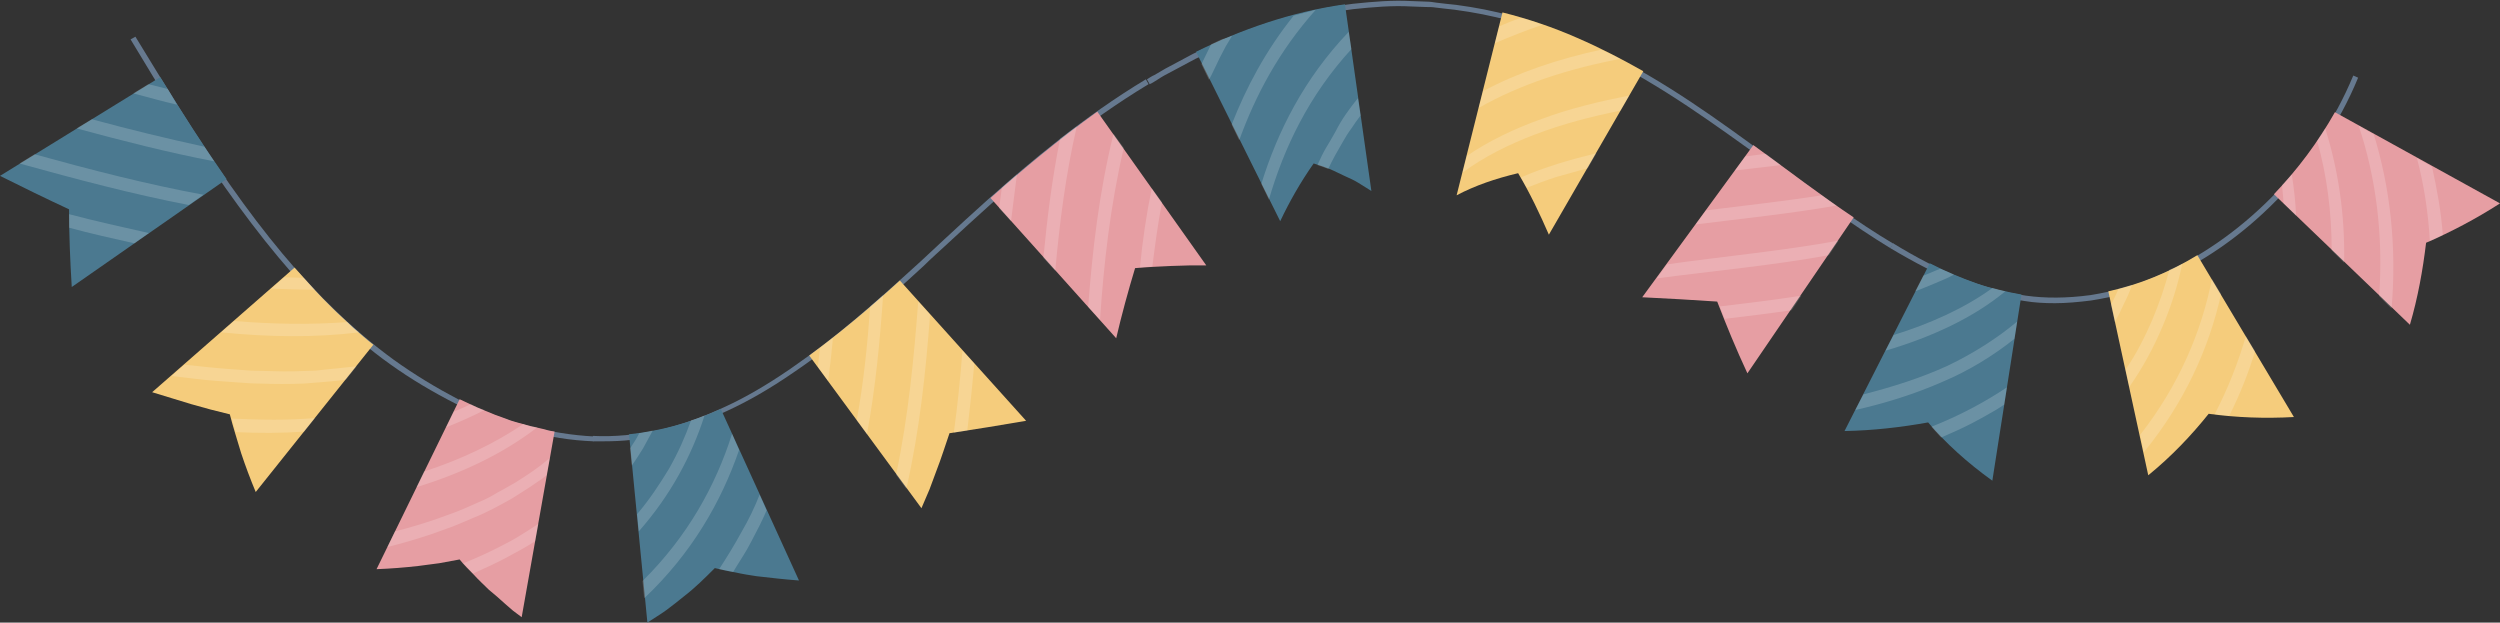 <?xml version="1.0" encoding="UTF-8" standalone="no"?><svg xmlns="http://www.w3.org/2000/svg" xmlns:xlink="http://www.w3.org/1999/xlink" fill="#000000" height="115.4" preserveAspectRatio="xMidYMid meet" version="1" viewBox="18.4 258.3 463.4 115.4" width="463.4" zoomAndPan="magnify"><rect x="18.4" y="258.3" width="463.4" height="115.4" fill="#333333" stroke="none"/><g><g><g><g><g><g id="change1_2"><path d="M128.4,340.1c-8.2-0.3-17.1-2.7-25.6-7c-4.1-2.1-8.2-4.5-12.1-7.3c-3.8-2.7-7.4-5.8-11-9.3 c-6.5-6.3-12.9-14-19.6-23.5c-6.2-8.8-12.1-18.4-17.5-27.4l0.9-0.5c5.5,9,11.3,18.6,17.5,27.4c6.6,9.4,13,17.1,19.5,23.3 c3.6,3.5,7.2,6.5,10.9,9.2c3.9,2.8,7.9,5.2,11.9,7.3c8.4,4.2,17.1,6.5,25.2,6.9L128.4,340.1z" fill="#66798f"/></g></g><g><g><g id="change2_4"><path d="M48.1,272.6c4,6.5,8.1,12.9,12.3,18.9l-28.7,20c-0.3-4.9-0.5-9.7-0.5-14.4c-4.3-2-8.6-4.1-12.8-6.2 L48.1,272.6z" fill="#4b7990"/></g></g><g opacity="0.18"><g><g id="change3_40"><path d="M51.2,277.7c-2.7-0.6-5.4-1.4-8.1-2.1l2.8-1.7l3.6,0.9L51.2,277.7z" fill="#ffffff"/></g></g><g><g id="change3_6"><path d="M58.1,288.2c-8.4-1.6-17-3.8-25.5-6.1l2.8-1.7c7,1.9,14,3.6,20.9,5.1 C56.9,286.4,57.5,287.3,58.1,288.2z" fill="#ffffff"/></g></g><g><g id="change3_22"><path d="M56.1,294.4l-2.7,1.9c-10.4-2-20.9-4.8-31.4-7.7l2.8-1.7C35.3,289.8,45.8,292.5,56.1,294.4z" fill="#ffffff"/></g></g><g><g id="change3_36"><path d="M46,301.5l-2.7,1.9c-4-0.9-8.1-1.8-12.1-2.9l0-2.5C36.1,299.3,41.1,300.4,46,301.5z" fill="#ffffff"/></g></g></g></g><g><g><g id="change4_2"><path d="M73,307.9c1.2,1.3,2.3,2.6,3.5,3.9l1.8,1.9l1.8,1.8c1.2,1.2,2.5,2.3,3.7,3.5c1.3,1.1,2.5,2.2,3.8,3.2 l-21.8,27.3c-1-2.4-1.9-4.8-2.7-7.2c-0.7-2.4-1.5-4.8-2.1-7.2l-3.6-0.9l-3.6-1c-2.4-0.7-4.8-1.5-7.2-2.2L73,307.9z" fill="#f5cc7c"/></g></g><g opacity="0.18"><g><g id="change3_1"><path d="M76.8,312c-2.7,0-5.3-0.1-8.1-0.2l2.4-2.1l3.6,0.1C75.4,310.5,76,311.2,76.8,312z" fill="#ffffff"/></g></g><g><g id="change3_8"><path d="M85,319.9c-8.1,1-16.8,0.9-25.6,0l2.4-2.1c7.2,0.6,14.2,0.7,21,0.2C83.5,318.6,84.2,319.3,85,319.9z" fill="#ffffff"/></g></g><g><g id="change3_41"><path d="M84.5,326.2l-2,2.5c-2.6,0.3-5.1,0.5-7.8,0.7c-2.6,0.1-5.4,0.1-8,0c-1.4,0-2.7-0.1-4.1-0.2l-4.1-0.3 c-2.8-0.2-5.5-0.6-8.3-0.9l2.4-2.1c2.8,0.3,5.5,0.6,8.2,0.8l4.1,0.3c1.4,0,2.7,0.1,4.1,0.1c2.7,0.1,5.4,0,7.9-0.1 C79.4,326.7,82,326.5,84.5,326.2z" fill="#ffffff"/></g></g><g><g id="change3_30"><path d="M76.8,335.8l-2,2.5c-4.2,0.3-8.4,0.3-12.7,0.1c-0.2-0.8-0.5-1.6-0.7-2.5c2.6,0.1,5.2,0.2,7.8,0.2 C71.7,336.1,74.2,336,76.8,335.8z" fill="#ffffff"/></g></g></g></g><g><g><g id="change5_1"><path d="M103.6,332.3c1.5,0.7,2.9,1.4,4.4,2c0.7,0.3,1.5,0.6,2.2,0.9l2.2,0.8c0.7,0.3,1.5,0.5,2.2,0.7 l2.2,0.6l2.2,0.5l1.1,0.3l1.1,0.2l-6.1,34.4c-0.5-0.4-1.1-0.8-1.6-1.2l-1.5-1.3c-1-0.9-2-1.8-3-2.6c-0.9-0.9-1.9-1.8-2.8-2.8 c-0.9-0.9-1.8-1.8-2.6-2.8l-3.8,0.7c-1.3,0.2-2.5,0.3-3.8,0.5c-2.6,0.3-5.2,0.5-7.8,0.6L103.6,332.3z" fill="#e69ea3"/></g></g><g opacity="0.18"><g><g id="change3_10"><path d="M108.2,334.3c-2.3,1.2-4.6,2.2-7.1,3.2l1.4-2.9c1.1-0.4,2.1-0.9,3.2-1.4 C106.4,333.7,107.3,334,108.2,334.3z" fill="#ffffff"/></g></g><g><g id="change3_33"><path d="M118,337.5c-6.2,4.8-13.9,8.5-22.4,11.1l1.4-2.9c6.8-2.2,13.1-5.2,18.4-8.8l1.3,0.4L118,337.5z" fill="#ffffff"/></g></g><g><g id="change3_13"><path d="M120.3,343.2l-0.6,3.2c-0.5,0.4-1,0.8-1.5,1.1l-1.6,1.1c-1.1,0.7-2.2,1.4-3.3,2.1 c-1.1,0.6-2.3,1.3-3.5,1.9c-1.2,0.6-2.4,1.2-3.7,1.7c-1.2,0.5-2.5,1.1-3.8,1.6c-1.3,0.5-2.6,0.9-3.9,1.4 c-2.7,0.9-5.4,1.7-8.2,2.4l1.4-2.9c2.8-0.7,5.4-1.5,8-2.4c1.3-0.5,2.6-0.9,3.8-1.4c1.3-0.5,2.5-1.1,3.7-1.6 c1.2-0.5,2.4-1.1,3.5-1.8c1.2-0.6,2.3-1.3,3.4-1.9c1.1-0.7,2.2-1.4,3.2-2.1l1.5-1.1C119.3,344,119.8,343.6,120.3,343.2z" fill="#ffffff"/></g></g><g><g id="change3_18"><path d="M118.2,355.4l-0.6,3.2c-1.8,1.2-3.6,2.1-5.6,3.2c-1.9,1-3.9,1.9-5.9,2.8c-0.6-0.6-1.2-1.3-1.8-1.9 c2.5-1,4.9-2.1,7.2-3.3c1.2-0.6,2.3-1.2,3.4-1.9l1.6-1L118.2,355.4z" fill="#ffffff"/></g></g></g></g></g><g><g><g id="change1_4"><path d="M130.4,340.1c-0.7,0-1.4,0-2.1,0l0-1c4,0.2,8-0.2,12.3-1.1c4-0.9,8.1-2.4,12.2-4.3 c3.7-1.7,7.7-4,12.2-7.1c3.9-2.7,8-5.8,12-9.2c3.7-3.1,7.6-6.6,12-10.6c1.5-1.4,2.9-2.7,4.4-4.1c2.6-2.4,5.3-4.9,8.1-7.4 c8-7.1,17.7-15.3,29.3-22.3l0.5,0.9c-11.6,7-21.3,15.2-29.2,22.2c-2.8,2.5-5.5,5-8.1,7.4c-1.5,1.4-3,2.7-4.4,4.1 c-4.4,4.1-8.4,7.5-12.1,10.6c-4.1,3.4-8.1,6.5-12.1,9.2c-4.5,3.1-8.6,5.4-12.3,7.1c-4.2,1.9-8.3,3.4-12.4,4.3 C137.3,339.8,133.8,340.1,130.4,340.1z" fill="#66798f"/></g></g><g><g><g id="change2_1"><path d="M135,338.8c5.7-0.6,11.4-2.1,17-4.7l14.5,31.8c-2.7-0.2-5.3-0.5-7.9-0.8c-1.3-0.2-2.6-0.4-3.9-0.7 c-1.3-0.2-2.5-0.5-3.8-0.8c-1.8,1.8-3.7,3.7-5.8,5.3c-1,0.8-2.1,1.7-3.2,2.5c-1.1,0.8-2.3,1.5-3.5,2.3L135,338.8z" fill="#4b7990"/></g></g><g opacity="0.18"><g><g id="change3_4"><path d="M139.4,338.1c-0.6,1.1-1.2,2.2-1.8,3.3c-0.7,1.1-1.3,2.1-2.1,3.2l-0.3-3.2c0.6-0.9,1.2-1.8,1.7-2.8 L139.4,338.1z" fill="#ffffff"/></g></g><g><g id="change3_37"><path d="M149,335.3c-2.4,7.5-6.3,14.8-12.2,21.5l-0.3-3.2c2.3-2.7,4.2-5.6,5.9-8.4c1.7-3,3-5.9,4.1-9 C147.3,336,148.1,335.7,149,335.3z" fill="#ffffff"/></g></g><g><g id="change3_9"><path d="M154.1,338.7l1.3,3c-3.3,9.6-8.8,19.2-17.6,27.5l-0.3-3.2C145.9,357.7,151.1,348.2,154.1,338.7z" fill="#ffffff"/></g></g><g><g id="change3_12"><path d="M159.2,350l1.3,2.9c-0.8,1.9-1.8,3.8-2.8,5.7c-1,2-2.2,3.7-3.4,5.7c-0.9-0.2-1.7-0.3-2.6-0.5 c1.5-2.3,2.9-4.6,4.1-6.8C157.2,354.6,158.3,352.3,159.2,350z" fill="#ffffff"/></g></g></g></g><g><g><g id="change4_3"><path d="M168.4,324.2c5.6-4.1,11.2-8.8,16.8-13.9l23.4,26c-4.7,0.8-9.5,1.6-14.2,2.3 c-0.8,2.3-1.5,4.6-2.4,6.9l-1.3,3.5l-1.5,3.5L168.4,324.2z" fill="#f5cc7c"/></g></g><g opacity="0.18"><g><g id="change3_43"><path d="M172.8,320.9l-0.4,4c-0.2,1.3-0.3,2.7-0.5,4l-1.9-2.6l0.4-3.5L172.8,320.9z" fill="#ffffff"/></g></g><g><g id="change3_31"><path d="M182.1,313c-0.6,8.6-1.4,17.1-3,25.8l-1.9-2.6c1.3-7.1,2-14.1,2.5-21.1L182.1,313z" fill="#ffffff"/></g></g><g><g id="change3_44"><path d="M188.6,314.2l2.2,2.4c-0.8,10.6-1.9,21.3-4.4,32.3l-1.9-2.6C186.8,335.3,187.8,324.7,188.6,314.2z" fill="#ffffff"/></g></g><g><g id="change3_3"><path d="M196.8,323.3l2.2,2.4l-0.6,6.2l-0.7,6.2l-2.5,0.4C195.9,333.4,196.4,328.4,196.8,323.3z" fill="#ffffff"/></g></g></g></g><g><g><g id="change5_4"><path d="M202,295c6.2-5.5,12.7-10.9,19.8-16l20.2,28.5l-3.2,0l-3.3,0.1c-2.2,0.1-4.4,0.2-6.7,0.4 c-1.3,4.3-2.5,8.7-3.5,13L202,295z" fill="#e69ea3"/></g></g><g opacity="0.18"><g><g id="change3_24"><path d="M206.9,290.6c-0.4,2.9-0.7,5.8-1.1,8.7l-2.2-2.4l0.5-3.8C205,292.2,206,291.4,206.9,290.6z" fill="#ffffff"/></g></g><g><g id="change3_21"><path d="M218,281.7c-2.1,9.1-3.2,18-4,26.8l-2.2-2.4c0.7-7.3,1.6-14.6,3.1-22.1L218,281.7z" fill="#ffffff"/></g></g><g><g id="change3_45"><path d="M224.8,283.1l1.9,2.6c-2.5,10.8-3.7,21.4-4.4,31.9l-2.2-2.4C220.9,304.7,222.1,294.1,224.8,283.1z" fill="#ffffff"/></g></g><g><g id="change3_47"><path d="M231.9,293.2l1.9,2.6c-0.8,4-1.3,8-1.8,11.9l-2.3,0.2l0.4-3.7l0.5-3.7c0.2-1.2,0.4-2.5,0.6-3.7 L231.9,293.2z" fill="#ffffff"/></g></g></g></g></g><g><g><g id="change1_1"><path d="M368.8,304.3c-6.9-4.2-13.8-9.3-21.2-14.7c-1.7-1.3-3.5-2.6-5.2-3.8c-9.9-7.1-19.7-14-31.8-19.3 c-6.5-2.9-13.2-4.9-19.9-6l-2.7-0.4c-0.6-0.1-1.2-0.1-1.8-0.2l-1.7-0.2c-0.6-0.1-1.2-0.1-1.8-0.1l-2.7-0.1 c-3.5-0.2-7,0.1-10.8,0.5c-6.5,0.8-13.1,2.5-20.1,5.2l-3.5,1.4l-5.6,2.6l-4.3,2.3c-1,0.5-1.9,1-2.8,1.6 c-0.5,0.3-0.9,0.6-1.4,0.8l-0.5-0.9c0.5-0.3,0.9-0.6,1.4-0.8c0.9-0.5,1.8-1.1,2.8-1.6l4.3-2.3l5.7-2.7l3.6-1.4 c7.1-2.7,13.8-4.4,20.4-5.2c3.8-0.4,7.3-0.7,10.9-0.5l2.7,0.1c0.6,0,1.3,0.1,1.9,0.2l1.7,0.2c0.6,0.1,1.3,0.1,1.9,0.2l2.7,0.4 c6.8,1.1,13.5,3.2,20.1,6.1c12.2,5.3,22.1,12.2,32,19.4c1.8,1.3,3.5,2.6,5.2,3.8c7.3,5.4,14.2,10.5,21.1,14.6L368.8,304.3z" fill="#66798f"/></g></g><g><g><g id="change2_3"><path d="M240.1,267.9c8.3-4.1,17.6-7.4,27.6-8.8l4.9,34.6c-0.8-0.5-1.6-1-2.4-1.5c-0.8-0.5-1.7-0.9-2.6-1.3 c-0.9-0.4-1.8-0.9-2.8-1.3c-1-0.4-1.9-0.7-2.9-1c-2.4,3.4-4.5,7.1-6.2,10.7L240.1,267.9z" fill="#4b7990"/></g></g><g opacity="0.18"><g><g id="change3_19"><path d="M246.8,264.9l-1.2,2l-1.1,2.1c-0.7,1.4-1.3,2.8-2,4.1l-1.4-2.9c0.6-1.2,1.2-2.5,1.8-3.7l1.9-0.9 C245.5,265.4,246.2,265.2,246.8,264.9z" fill="#ffffff"/></g></g><g><g id="change3_32"><path d="M262.3,260.1c-6.8,7.6-11.2,15.9-14.2,24.2l-1.4-2.9c2.7-6.9,6.3-13.7,11.5-20.2L262.3,260.1z" fill="#ffffff"/></g></g><g><g id="change3_25"><path d="M268.4,264.2l0.5,3.2c-7.9,8.6-12.5,18.3-15.3,27.9l-1.4-2.9C255.2,282.7,260.1,272.9,268.4,264.2z" fill="#ffffff"/></g></g><g><g id="change3_11"><path d="M270.1,276.5l0.5,3.2c-0.6,0.8-1.2,1.6-1.7,2.4c-0.6,0.8-1.1,1.6-1.6,2.5c-1,1.7-1.9,3.3-2.7,5 l-2-0.7c0.5-1.1,1-2.2,1.6-3.2c0.6-1,1.2-2,1.8-3.1C267.1,280.4,268.5,278.5,270.1,276.5z" fill="#ffffff"/></g></g></g></g><g><g><g id="change4_4"><path d="M296.9,260.6c4.8,1.2,9.5,2.8,13.8,4.7c4.4,1.9,8.4,4,12.3,6.2l-17.5,30.3c-1.7-3.9-3.5-7.7-5.7-11.4 c-4.2,1-8,2.3-11.4,4.1L296.9,260.6z" fill="#f5cc7c"/></g></g><g opacity="0.18"><g><g id="change3_23"><path d="M304.3,262.9c-3,1-6,2.2-8.8,3.4l0.8-3.1c1.3-0.6,2.6-1.1,4-1.6C301.6,261.9,303,262.4,304.3,262.9z" fill="#ffffff"/></g></g><g><g id="change3_28"><path d="M318.8,269.2c-9.5,1.8-18.6,4.7-26.3,9.1l0.8-3.1c6.5-3.5,14.1-6,21.9-7.7 C316.3,268,317.6,268.6,318.8,269.2z" fill="#ffffff"/></g></g><g><g id="change3_48"><path d="M320.4,276l-1.6,2.8c-5.5,1.1-10.8,2.5-15.8,4.4c-5,1.9-9.6,4.2-13.5,7.1l0.8-3.1 c4.1-2.8,8.9-5.1,14-6.9C309.4,278.4,314.9,277.1,320.4,276z" fill="#ffffff"/></g></g><g><g id="change3_5"><path d="M314.3,286.7l-1.6,2.8c-2,0.5-3.9,1.1-5.8,1.6c-1.9,0.6-3.7,1.3-5.5,2l-1.1-1.9 C304.6,289.3,309.4,287.9,314.3,286.7z" fill="#ffffff"/></g></g></g></g><g><g><g id="change5_2"><path d="M343.4,285.2c6.5,4.7,12.6,9.4,18.6,13.4l-19.7,28.9c-2.1-4.5-3.9-8.9-5.6-13.3 c-4.7-0.3-9.4-0.6-13.9-0.8L343.4,285.2z" fill="#e69ea3"/></g></g><g opacity="0.18"><g><g id="change3_26"><path d="M348.5 288.9L340 289.9 341.9 287.3 345.7 286.8z" fill="#ffffff"/></g></g><g><g id="change3_16"><path d="M358.8,296.4c-8.5,1.5-17.3,2.4-26.1,3.5l1.9-2.6c7.2-0.9,14.5-1.7,21.5-2.8L358.8,296.4z" fill="#ffffff"/></g></g><g><g id="change3_29"><path d="M359.2,302.9l-1.8,2.7c-10.4,1.9-21.3,2.9-31.9,4.3l1.9-2.6C338,305.8,348.9,304.8,359.2,302.9z" fill="#ffffff"/></g></g><g><g id="change3_20"><path d="M352.3,313.1l-1.8,2.7c-4.1,0.6-8.2,1.1-12.4,1.6l-0.9-2.3C342.2,314.5,347.3,313.9,352.3,313.1z" fill="#ffffff"/></g></g></g></g></g><g><g><g id="change1_3"><path d="M399.3,314.5c-2,0-3.8-0.1-5.6-0.4c-4-0.6-8.2-1.7-12.3-3.4c-3.8-1.5-7.9-3.6-12.6-6.4l0.5-0.9 c4.6,2.8,8.7,4.9,12.5,6.4c4.1,1.6,8.1,2.7,12.1,3.3c3.6,0.5,7.5,0.5,12-0.1c4.3-0.7,8.4-1.8,12-3.4 c15.8-6.5,29.9-20.8,36.7-37.3l0.9,0.4c-6.9,16.8-21.2,31.3-37.2,37.9c-3.7,1.6-7.9,2.7-12.3,3.4 C403.6,314.3,401.4,314.5,399.3,314.5z" fill="#66798f"/></g></g><g><g><g id="change2_2"><path d="M376.1,307.1c2.9,1.5,5.8,2.7,8.6,3.7c2.8,1,5.7,1.6,8.4,2.1l-5.4,34.5c-4.6-3.3-8.6-6.9-11.9-10.8 c-5,0.9-10.2,1.5-15.5,1.6L376.1,307.1z" fill="#4b7990"/></g></g><g opacity="0.18"><g><g id="change3_17"><path d="M380.6,309.2c-1.1,0.6-2.3,1.1-3.5,1.6c-1.2,0.5-2.4,1-3.7,1.5l1.5-2.9c1.1-0.4,2.1-0.9,3.2-1.3 C378.9,308.5,379.8,308.8,380.6,309.2z" fill="#ffffff"/></g></g><g><g id="change3_7"><path d="M390.1,312.3c-5.9,4.9-13.7,8.5-22.2,11l1.5-2.9c6.8-2.1,13.2-5,18.3-8.7 C388.4,311.8,389.3,312.1,390.1,312.3z" fill="#ffffff"/></g></g><g><g id="change3_15"><path d="M392.3,317.9l-0.5,3.2c-3.9,3.1-8.4,5.9-13.4,8c-5,2.2-10.4,3.9-16.1,5.2l1.5-2.9 c5.5-1.4,10.8-3.1,15.6-5.3C384.2,323.8,388.6,321,392.3,317.9z" fill="#ffffff"/></g></g><g><g id="change3_42"><path d="M390.4,330.1l-0.5,3.2l-1.4,0.9l-1.4,0.8c-0.9,0.5-1.9,1.1-2.9,1.6c-1.9,1-3.9,1.9-6,2.8l-1.8-2 C381.5,335.4,386.2,332.9,390.4,330.1z" fill="#ffffff"/></g></g></g></g><g><g><g id="change4_1"><path d="M409.2,312.3c5.6-1.2,11.3-3.5,16.5-6.7l17.9,30c-5.4,0.3-10.7,0.1-15.8-0.6 c-3.2,4-6.9,7.9-11.2,11.4L409.2,312.3z" fill="#f5cc7c"/></g></g><g opacity="0.18"><g><g id="change3_27"><path d="M413.6,311.1c-0.4,1.2-0.9,2.3-1.5,3.5l-0.8,1.7l-0.9,1.7l-0.7-3.2c0.5-1,1-2,1.4-3 C412,311.6,412.8,311.3,413.6,311.1z" fill="#ffffff"/></g></g><g><g id="change3_2"><path d="M422.9,307.2c-0.8,3.9-2,7.7-3.6,11.5c-1.6,3.8-3.6,7.6-6.2,11.3l-0.7-3.2c2-2.9,3.6-6.1,4.9-9.1 c1.3-3.1,2.4-6.2,3.2-9.4C421.3,308,422.1,307.6,422.9,307.2z" fill="#ffffff"/></g></g><g><g id="change3_14"><path d="M428.4,310l1.7,2.8c-2.2,9.9-6.7,20-14.3,29.3l-0.7-3.2C422.3,329.7,426.5,319.7,428.4,310z" fill="#ffffff"/></g></g><g><g id="change3_38"><path d="M434.7,320.6l1.7,2.8c-1.2,4-2.8,8-4.8,12c-0.9-0.1-1.8-0.2-2.7-0.3 C431.4,330.3,433.3,325.4,434.7,320.6z" fill="#ffffff"/></g></g></g></g><g><g><g id="change5_3"><path d="M439.9,294.3c4.4-4.6,8.2-9.7,11.3-15.2l30.6,16.9c-4.5,2.9-9.1,5.3-13.7,7.3c-0.6,5-1.5,10.1-3,15.2 L439.9,294.3z" fill="#e69ea3"/></g></g><g opacity="0.18"><g><g id="change3_34"><path d="M443.2,290.6c0.4,2.5,0.7,5.1,0.8,7.7l-2.3-2.3c-0.1-1.1-0.2-2.3-0.3-3.4 C442,292,442.6,291.3,443.2,290.6z" fill="#ffffff"/></g></g><g><g id="change3_35"><path d="M449.4,282.1c2.4,7.6,3.7,16,3.5,24.9l-2.3-2.3c0-7.1-0.9-14-2.7-20.3 C448.4,283.6,448.9,282.8,449.4,282.1z" fill="#ffffff"/></g></g><g><g id="change3_39"><path d="M455.6,281.6l2.8,1.6c3,9.7,4.3,20.7,3.3,32.3l-2.3-2.3C460.2,301.9,458.8,291.1,455.6,281.6z" fill="#ffffff"/></g></g><g><g id="change3_46"><path d="M466.4,287.6l2.8,1.6c0.9,4.1,1.7,8.3,2,12.7c-0.8,0.4-1.6,0.8-2.4,1.1 C468.5,297.7,467.7,292.5,466.4,287.6z" fill="#ffffff"/></g></g></g></g></g></g></g></g></svg>